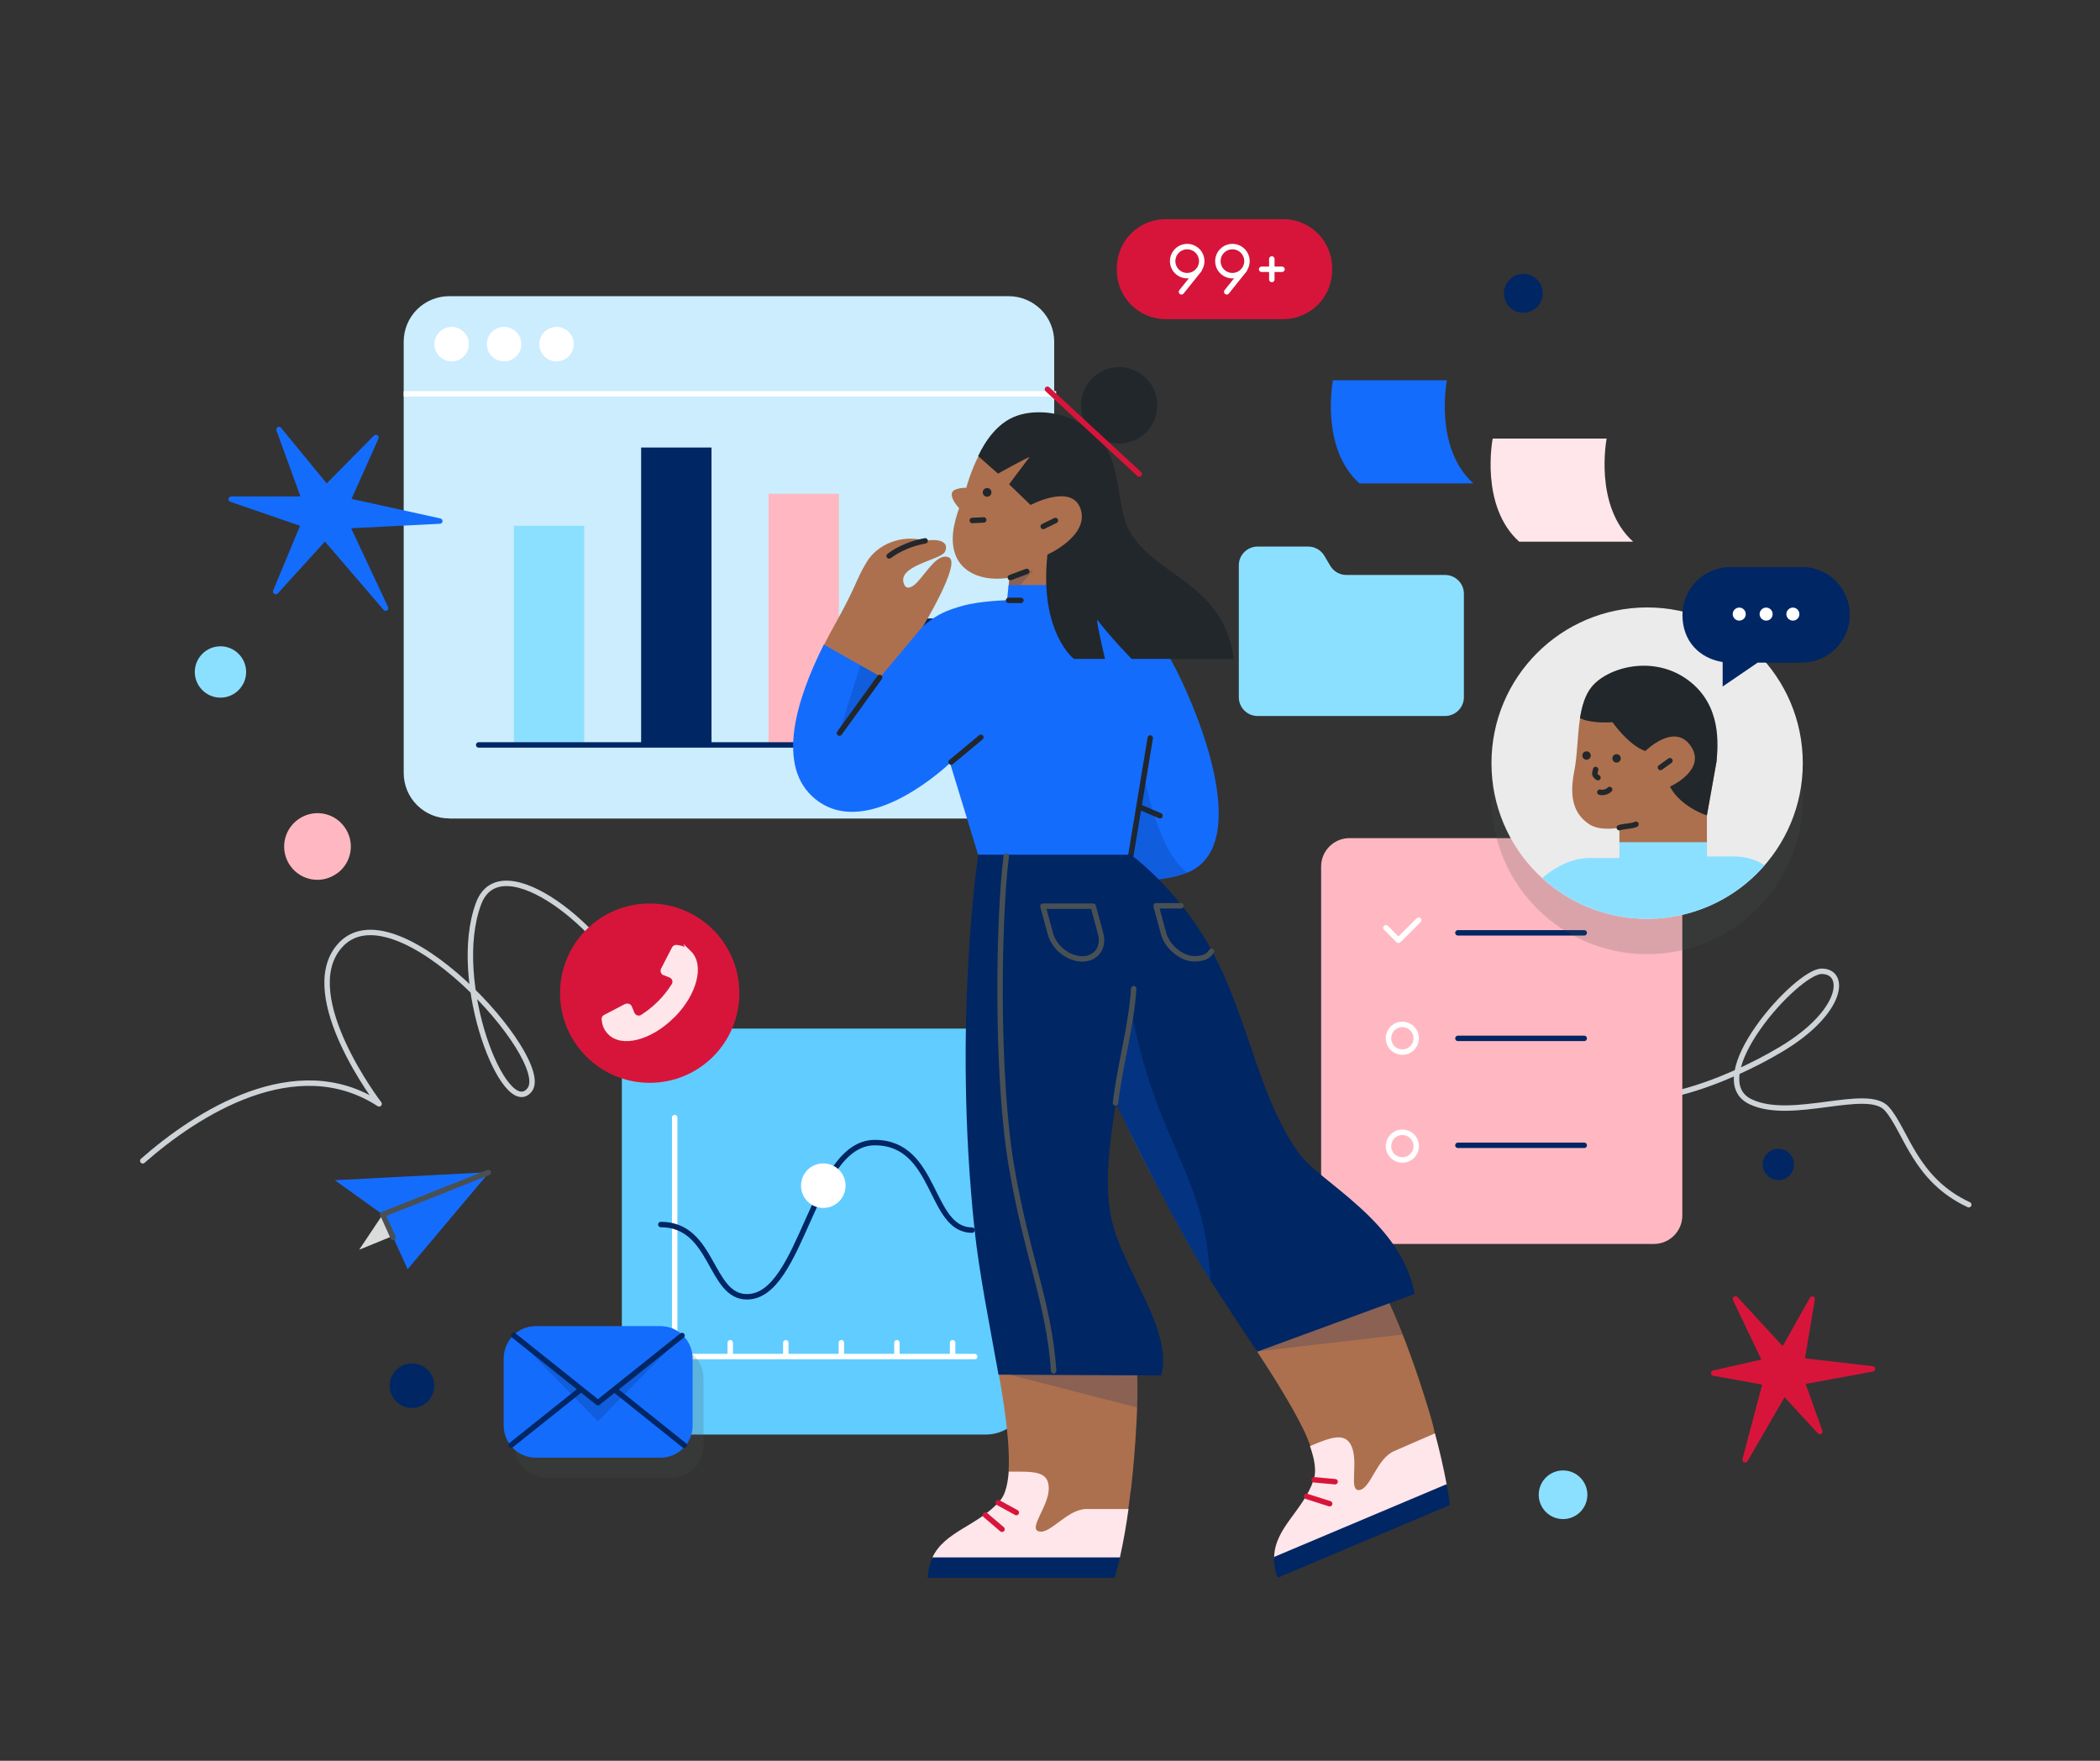 <?xml version="1.0" encoding="UTF-8"?>
<svg id="Layer_1" data-name="Layer 1" xmlns="http://www.w3.org/2000/svg" xmlns:svgjs="http://svgjs.com/svgjs" version="1.1" viewBox="0 0 1546 1296">
  <rect x="0" y="0" width="1546" height="1296" fill="#333333" stroke="none"/>
  <defs>
    <style>
      .cls-1 {
        stroke: #002664;
      }

      .cls-1, .cls-2, .cls-3, .cls-4, .cls-5, .cls-6, .cls-7, .cls-8 {
        fill: none;
        stroke-width: 4px;
      }

      .cls-1, .cls-2, .cls-3, .cls-4, .cls-6, .cls-7, .cls-8 {
        stroke-linecap: round;
        stroke-linejoin: round;
      }

      .cls-2 {
        stroke: #cdd3d6;
      }

      .cls-9, .cls-10, .cls-11, .cls-12, .cls-13, .cls-14, .cls-15, .cls-16, .cls-17, .cls-18, .cls-19, .cls-20, .cls-21, .cls-22, .cls-23, .cls-24 {
        stroke-width: 0px;
      }

      .cls-9, .cls-12 {
        fill: #146cfd;
      }

      .cls-10, .cls-11, .cls-12, .cls-16 {
        isolation: isolate;
        opacity: .2;
      }

      .cls-10, .cls-15 {
        fill: #002664;
      }

      .cls-11 {
        fill: #002664;
      }

      .cls-13 {
        fill: #61ccff;
      }

      .cls-3 {
        stroke: #23211f;
      }

      .cls-14 {
        fill: #d7153a;
      }

      .cls-4 {
        stroke: #d7153a;
      }

      .cls-5, .cls-6 {
        stroke: #fff;
      }

      .cls-16 {
        fill: #495054;
      }

      .cls-17 {
        fill: #cbedfd;
      }

      .cls-18 {
        fill: #8ce0ff;
      }

      .cls-7 {
        stroke: #495054;
      }

      .cls-19 {
        fill: #ffe6ea;
      }

      .cls-8 {
        stroke: #22272b;
      }

      .cls-20 {
        fill: #ebebeb;
      }

      .cls-21 {
        fill: #22272b;
      }

      .cls-22 {
        fill: #ac704e;
      }

      .cls-23 {
        fill: #ffb8c1;
      }

      .cls-24 {
        fill: #fff;
      }
    </style>
  </defs>
  <path class="cls-14" d="M1378.9,1005.6l-50.1-5.8,7.3-43.3c.2-1-.4-1.9-1.3-2.2s-1.9,0-2.4.9l-20,35.6-33.3-36.1c-.7-.7-1.8-.9-2.6-.3-.8.6-1.1,1.6-.7,2.5l20.9,43.8-35.5,8c-.9.2-1.6,1-1.6,2s.7,1.8,1.6,1.9l36.1,6.5-14.5,54.8c-.3,1,.2,2,1.2,2.4.2.1.5.2.8.2.7,0,1.4-.4,1.7-1l27.3-47.1,24.5,26.6c.6.7,1.7.9,2.5.4.8-.5,1.2-1.5.8-2.4l-12.3-34.4,49.6-9.1c1-.2,1.7-1,1.6-2-.1-1-.6-1.8-1.6-1.9Z"/>
  <path class="cls-15" d="M1121.5,230.2c7.9,0,14.3-6.4,14.3-14.3s-6.4-14.3-14.3-14.3-14.3,6.4-14.3,14.3,6.4,14.3,14.3,14.3Z"/>
  <path class="cls-2" d="M1173.3,800.8c29.7,21.5,96.7-3.8,138.1-28.6,46-27.6,48.1-57.3,29.7-57.3s-89,78.8-52.2,96.1c30.4,14.4,85.9-11.2,100.2,5.1,14.3,16.3,20.5,52.2,60.3,70.6"/>
  <path class="cls-15" d="M303.3,1036.3c9.1,0,16.4-7.3,16.4-16.4s-7.3-16.4-16.4-16.4-16.4,7.3-16.4,16.4,7.3,16.4,16.4,16.4Z"/>
  <path class="cls-18" d="M1150.7,1118.1c9.9,0,17.9-8,17.9-17.9s-8-17.9-17.9-17.9-17.9,8-17.9,17.9,8,17.9,17.9,17.9Z"/>
  <path class="cls-18" d="M162.3,513.5c10.4,0,18.9-8.5,18.9-18.9s-8.5-18.9-18.9-18.9-18.9,8.5-18.9,18.9,8.5,18.9,18.9,18.9Z"/>
  <path class="cls-23" d="M248.1,642.9c11-7.9,13.5-23.2,5.5-34.2-7.9-11-23.2-13.5-34.2-5.5-11,7.9-13.5,23.2-5.6,34.2,7.9,11,23.2,13.5,34.2,5.5Z"/>
  <path class="cls-2" d="M105.1,854.4c39.5-34.8,112.7-81.8,174-41.9,0,0-60.3-78.8-29.6-115.6,40.1-48.2,158.1,82.8,140.4,105.3-18.2,23-58.9-79.9-37.6-137.1,16.8-45,97,22.5,109.9,62.4"/>
  <g>
    <path class="cls-19" d="M1182.8,322.8h-83.9s-9.7,49.6,19.5,75.9h83.9c-29.2-26.3-19.5-75.9-19.5-75.9Z"/>
    <path class="cls-9" d="M1065.2,279.9h-83.9s-9.7,49.6,19.5,75.9h83.9c-29.3-26.3-19.5-75.9-19.5-75.9Z"/>
  </g>
  <g>
    <path class="cls-14" d="M858.2,161.3h86.5c19.9,0,36,16.1,36,36v1.6c0,19.9-16.1,36-36,36h-86.5c-19.9,0-36-16.1-36-36v-1.6c0-19.9,16.1-36,36-36Z"/>
    <path class="cls-6" d="M874,202.9c5.9,0,10.7-4.8,10.7-10.7s-4.8-10.7-10.7-10.7-10.7,4.8-10.7,10.7,4.8,10.7,10.7,10.7Z"/>
    <path class="cls-6" d="M882.7,198.7l-12.9,16.1"/>
    <path class="cls-6" d="M907.3,202.9c5.9,0,10.7-4.8,10.7-10.7s-4.8-10.7-10.7-10.7-10.7,4.8-10.7,10.7,4.8,10.7,10.7,10.7Z"/>
    <path class="cls-6" d="M916,198.7l-12.9,16.1"/>
    <path class="cls-6" d="M936.3,190.6v15.1"/>
    <path class="cls-6" d="M943.8,198.2h-15"/>
  </g>
  <path class="cls-18" d="M1063.8,527h-138c-7.6,0-13.8-6.2-13.8-13.8v-97.1c0-7.6,6.2-13.8,13.8-13.8h37.3c4.9,0,9.4,2.6,11.9,6.8l4.3,7.3c2.5,4.2,7,6.8,11.9,6.8h72.7c7.6,0,13.8,6.2,13.8,13.8v76.2c0,7.6-6.2,13.8-13.9,13.8q0,0,0,0Z"/>
  <g>
    <path class="cls-13" d="M488.7,757.1h237c17,0,30.9,13.8,30.9,30.9v237c0,17-13.8,30.9-30.9,30.9h-237c-17,0-30.9-13.8-30.9-30.9v-237c0-17.1,13.8-30.9,30.9-30.9Z"/>
    <path class="cls-6" d="M496.7,998.5h220.9"/>
    <path class="cls-6" d="M496.7,998.5v-175.9"/>
    <path class="cls-1" d="M486.5,901.3c38.9,0,35.8,53.2,63.4,53.2,40.9,0,48.1-113.5,94.1-113.5s39.9,64.4,71.6,64.4"/>
    <path class="cls-24" d="M606.1,889.1c9.1,0,16.4-7.3,16.4-16.4s-7.3-16.4-16.4-16.4-16.4,7.3-16.4,16.4,7.3,16.4,16.4,16.4Z"/>
    <path class="cls-6" d="M537.6,997.5v-9.2"/>
    <path class="cls-6" d="M578.5,997.5v-9.2"/>
    <path class="cls-6" d="M619.4,997.5v-9.2"/>
    <path class="cls-6" d="M660.3,997.5v-9.2"/>
    <path class="cls-6" d="M701.3,997.5v-9.2"/>
  </g>
  <g>
    <path class="cls-17" d="M330.7,602.4c-8.9,0-17.4-3.5-23.7-9.8-6.3-6.3-9.8-14.8-9.8-23.7V251.5c0-8.9,3.5-17.4,9.8-23.7s14.8-9.8,23.7-9.8h411.9c8.9,0,17.4,3.6,23.7,9.8,6.3,6.3,9.8,14.8,9.8,23.7v317.5c0,8.9-3.5,17.4-9.8,23.7s-14.8,9.8-23.7,9.8h-411.9Z"/>
    <path class="cls-5" d="M297.2,289.9h480.3"/>
    <path class="cls-24" d="M332.5,266c7,0,12.7-5.7,12.7-12.7s-5.7-12.7-12.7-12.7-12.7,5.7-12.7,12.7,5.7,12.7,12.7,12.7Z"/>
    <path class="cls-24" d="M371.1,266c7,0,12.7-5.7,12.7-12.7s-5.7-12.7-12.7-12.7-12.7,5.7-12.7,12.7,5.7,12.7,12.7,12.7Z"/>
    <path class="cls-24" d="M409.7,266c7,0,12.7-5.7,12.7-12.7s-5.7-12.7-12.7-12.7-12.7,5.7-12.7,12.7,5.7,12.7,12.7,12.7Z"/>
  </g>
  <g>
    <path class="cls-18" d="M430.1,387h-51.8v161.2h51.8v-161.2Z"/>
    <path class="cls-23" d="M617.6,363.5h-51.8v184.8h51.8v-184.8Z"/>
    <path class="cls-15" d="M523.8,329.4h-51.8v218.9h51.8v-218.9Z"/>
    <path class="cls-15" d="M711.2,455.2h-51.8v93.1h51.8v-93.1Z"/>
    <path class="cls-1" d="M352.4,548.3h384.7"/>
  </g>
  <path class="cls-9" d="M324.2,381.6l-65.4-14.4,19.8-44.3c.4-.9.1-1.9-.7-2.5-.8-.5-1.9-.4-2.6.2l-34.8,35.2-33.6-40.9c-.6-.8-1.7-1-2.5-.5s-1.2,1.5-.9,2.4l17.7,48.6h-51c-1,0-1.8.7-2,1.7s.4,1.9,1.3,2.2l51.4,17.7-19.8,47.6c-.4.9,0,1.9.8,2.5.8.5,1.9.4,2.6-.3l34.7-38.2,43.2,50.3c.4.5,1,.7,1.5.7s.8-.1,1.1-.3c.8-.5,1.1-1.6.7-2.5l-27.2-58,65.4-3.3c1,0,1.8-.8,1.9-1.8.1-.9-.6-1.8-1.6-2.1Z"/>
  <g>
    <path class="cls-23" d="M993.5,616.9h224.1c11.5,0,20.9,9.4,20.9,20.9v256.9c0,11.5-9.4,20.9-20.9,20.9h-224.1c-11.5,0-20.9-9.4-20.9-20.9v-256.9c0-11.6,9.4-20.9,20.9-20.9Z"/>
    <path class="cls-6" d="M1020.3,682.9l9.2,9.2,14.9-14.8"/>
    <path class="cls-6" d="M1038.2,772.6c4.6-3.2,5.8-9.6,2.6-14.2-3.2-4.6-9.6-5.8-14.2-2.6-4.6,3.2-5.8,9.6-2.6,14.2,3.2,4.6,9.6,5.8,14.2,2.6Z"/>
    <path class="cls-6" d="M1038.2,852c4.6-3.2,5.8-9.6,2.6-14.2-3.2-4.6-9.6-5.8-14.2-2.6-4.6,3.2-5.8,9.6-2.6,14.2,3.2,4.6,9.6,5.8,14.2,2.6Z"/>
    <path class="cls-1" d="M1073.3,686.6h93"/>
    <path class="cls-1" d="M1073.3,764.3h93"/>
    <path class="cls-1" d="M1073.3,843h93"/>
  </g>
  <path class="cls-15" d="M1309.2,868.6c6.4,0,11.5-5.1,11.5-11.5s-5.1-11.5-11.5-11.5-11.5,5.2-11.5,11.5,5.2,11.5,11.5,11.5Z"/>
  <g>
    <path class="cls-16" d="M1212.6,702.3c63.3,0,114.6-51.3,114.6-114.6s-51.3-114.6-114.6-114.6-114.6,51.3-114.6,114.6,51.3,114.6,114.6,114.6Z"/>
    <path class="cls-3" d="M1241.5,629.4h14.1"/>
    <path class="cls-20" d="M1212.6,676.3c63.3,0,114.6-51.3,114.6-114.6s-51.3-114.6-114.6-114.6-114.6,51.3-114.6,114.6,51.3,114.6,114.6,114.6Z"/>
    <path class="cls-18" d="M1256.7,630.5v-10.9h-64.5c0-.1,0,11.9,0,11.9h-21.5c-16.3,0-29.4,9.6-35.3,14.8,46.7,42.7,119.1,39.4,161.8-7.3.6-.7,1.3-1.4,1.9-2.1-6.2-4.1-13.5-6.3-21-6.5h-21.4Z"/>
    <path class="cls-22" d="M1159,567.4c2.3-11.6,2.2-25.9,4.2-38.8,1.4-8.8,3.7-16.9,8.5-22.9,11.8-14.7,43.5-20.4,68.9-1.8,25.4,18.6,24.1,44.8,23.1,56.6l-7.1,39.7v19.7c0,0-64.4,0-64.4,0v-10.7c0,0-14.2,3-22.5-2.7-11.2-7.7-14.6-19.6-10.7-39.1Z"/>
    <path class="cls-21" d="M1171.7,505.7c11.8-14.7,45.4-23.9,70.8-5.3,25.4,18.6,22.2,48.3,21.2,60.1l-7.1,39.7s-19.1-6-27.2-21.2c0,0,27.7-12.4,15.1-30.2-12.1-17.1-33.2,4-33.2,4-12.1-4-24.2-21.2-24.2-21.2-18.1,1-23.9-3.1-23.9-3.1,1.4-8.7,3.7-16.8,8.5-22.8Z"/>
    <path class="cls-21" d="M1190.1,561.3c1.7,0,3.1-1.4,3.1-3.1s-1.4-3.1-3.1-3.1-3.1,1.4-3.1,3.1,1.4,3.1,3.1,3.1Z"/>
    <path class="cls-21" d="M1168,559.2c1.7,0,3.1-1.4,3.1-3.1s-1.4-3.1-3.1-3.1-3.1,1.4-3.1,3.1,1.4,3.1,3.1,3.1Z"/>
    <path class="cls-8" d="M1174.7,566.4c-.5,1.7-.8,3.2-.5,3.8.5.9,1.3,1.7,2.2,2.2"/>
    <path class="cls-8" d="M1185,581.1c-1.9,1.8-4.6,2.6-7.2,2"/>
    <path class="cls-8" d="M1204.4,606.7c-3.6,1.6-8.5,1.3-12.3,2.5"/>
    <path class="cls-8" d="M1229.4,559.9l-7,5"/>
  </g>
  <g>
    <path class="cls-15" d="M1326.6,417.4h-52.8c-19.4,0-35.2,15.8-35.2,35.2s12.5,31.9,29.6,34.7v18l25.8-17.6h32.6c19.4,0,35.2-15.8,35.2-35.2s-15.8-35.2-35.2-35.2Z"/>
    <path class="cls-24" d="M1280.4,456.8c2.7,0,4.8-2.1,4.8-4.8s-2.2-4.8-4.8-4.8-4.8,2.2-4.8,4.8,2.2,4.8,4.8,4.8Z"/>
    <path class="cls-24" d="M1300.2,456.8c2.7,0,4.8-2.1,4.8-4.8s-2.2-4.8-4.8-4.8-4.8,2.2-4.8,4.8,2.2,4.8,4.8,4.8Z"/>
    <path class="cls-24" d="M1319.9,456.8c2.7,0,4.8-2.1,4.8-4.8s-2.2-4.8-4.8-4.8-4.8,2.2-4.8,4.8,2.2,4.8,4.8,4.8Z"/>
  </g>
  <g>
    <path class="cls-16" d="M402.5,991h91.8c13.1,0,23.6,10.6,23.6,23.7v49.3c0,13.1-10.6,23.7-23.6,23.7h-91.8c-13.1,0-23.6-10.6-23.6-23.7v-49.3c0-13.1,10.6-23.7,23.6-23.7Z"/>
    <path class="cls-9" d="M394.4,976.2h91.8c13.1,0,23.7,10.6,23.7,23.7v49.3c0,13.1-10.6,23.7-23.7,23.7h-91.8c-13.1,0-23.6-10.6-23.6-23.7v-49.3c0-13.1,10.6-23.7,23.6-23.7Z"/>
    <path class="cls-10" d="M440.2,1046.2l62.2-63.5h-124.4l62.2,63.5Z"/>
    <path class="cls-9" d="M440.2,1032.4l62.2-49.7c-4.1-4.1-9.9-6.5-16.2-6.5h-91.8c-6.3,0-12.1,2.5-16.2,6.5l62.1,49.7Z"/>
    <path class="cls-1" d="M502.1,983l-61.9,49.4-62-49.5"/>
    <path class="cls-1" d="M453.2,1023.4l50.5,40.4"/>
    <path class="cls-1" d="M376.4,1063.6l50.6-40.4"/>
  </g>
  <g>
    <path class="cls-14" d="M478.3,797c36.5,0,66-29.5,66-66s-29.5-66-66-66-66,29.5-66,66,29.6,66,66,66Z"/>
    <path class="cls-19" d="M496.3,749c16.9-16.9,22.5-38.7,12.5-48.7s-3.3-2.7-5.2-3.5c-1.7-.7-3.5-1.1-5.3-1.3-1.5-.2-3,.6-3.6,1.9l-8,15.5c-.9,1.8-.2,3.9,1.5,4.8,0,0,.2,0,.3,0l4.4,1.8c1.8.7,2.6,2.7,1.9,4.4,0,.2-.2.4-.3.5-5.7,9.1-13.4,16.8-22.5,22.6-1.6,1-3.7.5-4.7-1.1,0-.2-.2-.4-.3-.5l-1.8-4.5c-.7-1.8-2.8-2.7-4.6-2h-.3c0,0-15.5,8.1-15.5,8.1-1.3.6-2.1,2-1.9,3.5.2,1.9.6,3.7,1.3,5.5.8,2,2,3.7,3.5,5.2,9.9,10.2,31.7,4.6,48.6-12.3Z"/>
  </g>
  <g>
    <path class="cls-22" d="M791.9,315.3c-16.8-9.3-33-13.3-43.8-9-25,8.9-36.3,51-36.7,52.7,0,0-9.2-.1-10.5,3.6-1.5,4.6,5.2,11.4,5.2,11.4-3.6,10.4-7.6,24.5-1.7,36.7,5.6,11.5,20.3,17.5,38.7,14.5l-.6,6.8,71.6,10.8c.9-3,6.2-57.2,7.2-67.5,2-21.8-2.5-45.2-29.4-60Z"/>
    <path class="cls-11" d="M743.2,425.3s11-2.6,17.7-5.9l-19.2,21.9,1.5-16Z"/>
    <path class="cls-22" d="M987.6,1108.3l72.5-32.8-3.8-20.2c-.7-4.2-1.8-8.2-2.9-12-.8-2.7-1.6-5.5-2.5-8.3-3.4-11.2-7.5-23.7-12.5-37.5-5.1-14.2-10.4-27-15.8-38.8l-98.1,34.6c13.5,20.5,26.5,41.4,34.6,57.9,2.2,4.2,4,8.8,5.6,13.3l22.9,43.8Z"/>
    <path class="cls-19" d="M1026.5,1068c-13.2,5.6-17.2,27.4-25.6,28.7-8.3,1.3-.6-19.7-5.8-32-4.6-10.8-15.2-6.9-30.7-.3,1,2.8,1.8,5.6,2.5,8.4,1.5,6.5,1.7,12.1.2,16.5-7.9,23-28.6,35.1-29.1,57v.6c0,0,127.1-54,127.1-54h0c-2.4-12.6-5.3-25.4-8.7-37.9l-29.9,13Z"/>
    <path class="cls-4" d="M982.9,1090.6l-15.3-1.4"/>
    <path class="cls-4" d="M978.9,1106.8l-17-5.4"/>
    <path class="cls-22" d="M698.6,410.3c-8.3-3.7-16.2,10.7-23.5,18.4-3.4,3.6-7.5,5.4-9.2,2-7.2-14.3,26.6-18.4,29.7-24.5,3.1-6.1-2-10.2-14.3-8.2-18.4-5.1-35.5,3.2-43,15.3-8.2,13.3-7.5,17.5-23.5,46-2.9,5.2-5.9,10.8-8.7,16.4l47.3,29.9,25.9-44.2c0,0,28.5-47,19.3-51.1Z"/>
    <path class="cls-9" d="M862.2,486c-13.3-24-35.8-37.9-48.1-43,.3-.9.9-5.8,1.6-12.6l-73.2.3-1.1,11.1s-19.3.4-32.7,4.1c-11.2,3.1-19.4,6.3-29.7,15.5l-30.7,36.7-41.8-23.7c-20.2,40.2-35.7,89.8-6.3,113.7,38.9,31.7,99.2-26.5,99.2-26.5l20.7,67.6,112.6,1.8,20.2,16.3s16-1.5,25.4-7c44.1-25.2-.7-126.7-16.1-154.3Z"/>
    <path class="cls-21" d="M908.2,484.9c-8.2-63.4-72.6-61.4-81.8-108.4-5.5-28.1-4.8-50.5-31.7-65.4-16.8-9.3-35.8-9.1-46.6-4.8-13.5,4.8-22.7,18-28,29.4l14.6,12.9s23.6-13.1,23.2-12.1c-10.2,13.3-15,20-15,20l15.8,15.2s30.6-16.4,36.9,3.2c6.3,19.6-24.5,33.3-24.5,33.3-6.1,57.2,19.5,76.8,19.5,76.8h22.9s-7.2-30.3-5.5-28.6c9.2,12.3,25.1,28.6,25.1,28.6h75.1Z"/>
    <path class="cls-8" d="M832.6,629.1l14.2-85.9"/>
    <path class="cls-8" d="M839.7,594.3l14.3,6.1"/>
    <path class="cls-8" d="M700.2,560.9l21.9-18.2"/>
    <path class="cls-8" d="M654.6,409.2c7.1-5.4,17.3-9.6,26.5-11.1"/>
    <path class="cls-8" d="M715.8,383.1l8.4-.4"/>
    <path class="cls-8" d="M743.8,425.1c4.1-1.5,8.1-3,12.1-4.5"/>
    <path class="cls-8" d="M742.5,441.9h9.1"/>
    <path class="cls-8" d="M768,387.5l9-4.4"/>
    <path class="cls-21" d="M726.7,365.6c1.8,0,3.2-1.4,3.2-3.2s-1.4-3.2-3.2-3.2-3.2,1.4-3.2,3.2,1.4,3.2,3.2,3.2Z"/>
    <path class="cls-21" d="M823.9,326.4c15.5,0,28.1-12.6,28.1-28.1s-12.6-28.1-28.1-28.1-28.1,12.6-28.1,28.1,12.6,28.1,28.1,28.1Z"/>
    <path class="cls-4" d="M771.1,286.5l67.6,62.4"/>
    <path class="cls-10" d="M1032.5,982.3c-3.3-8.3-6.7-16.2-10.1-23.6l-97.1,36,107.2-12.4Z"/>
    <path class="cls-22" d="M833.1,1091.8c1.4-12.6,2.6-27.1,3.5-43.4.8-13.8,1-26.8.6-38.8h-102.2c4.3,23.9,7.5,46.4,7.7,63.9,0,3.5,0,6.7-.2,9.9l7.5,42.2,16.2,12.6,58.2-6.6,6.2-20.7c.6-4.3,1.2-8.6,1.7-12.9.4-2.1.7-4.1.8-6.2Z"/>
    <path class="cls-19" d="M764.9,1127.2c-8.2-2,7.2-18.4,7.2-31.7s-11.8-12.3-29.5-12.3h0c-.4,5.7-1.3,10.7-2.7,14.7-.9,2.7-2.4,5.3-4.3,7.4-16.4,18.1-40,21.8-49.1,40.9v4.2c0,0,136.5-1.9,136.5-1.9l1.5-2.3c2.6-11.8,4.7-23.7,6.3-35.5h-31c-14.2.1-26.5,18.6-34.8,16.5Z"/>
    <path class="cls-10" d="M837.3,1009.7h-102.2l102.1,26.3c.3-9.2.3-18,0-26.3Z"/>
    <path class="cls-15" d="M956.3,849c-28.7-40.4-35.5-91.3-60.2-141.6-24.7-50.3-63.6-78.3-63.6-78.3h-34.4c0,0,0,0,0,0h-77.9s-18.9,123.6-2.8,275.3c3.4,32.6,11.5,72.7,17.7,107.4l119.7.6c9.2-32.9-27.3-75.9-36.3-114.2-5.8-25-1.9-55.2,2.9-86.3,15.6,32.4,32.9,66.4,51.1,99.4,14.7,26.5,34.9,56,53,83.6l115.9-42.5c-9.3-53.2-70.4-82.8-85-103.3Z"/>
    <path class="cls-10" d="M832.6,629.1l8.6,7.1,11.6,11.2c.3,0,12.2-1.2,21.3-5-23.1-17.6-31.8-72.5-31.8-72.5l-9.7,59.2Z"/>
    <path class="cls-10" d="M633.4,489.6l-15.7,50,30.7-41.5-15-8.5Z"/>
    <path class="cls-4" d="M748.2,1113.3l-13.3-7.3"/>
    <path class="cls-4" d="M737.7,1125.6l-12.3-10.5"/>
    <path class="cls-12" d="M833.2,746.1c20.3,100.7,53.4,114.5,58,196.5-6.8-10.7-16.6-27-22.2-37.1-29.2-56.4-23-40.1-47-92.8l11.2-66.6Z"/>
    <path class="cls-7" d="M869.4,666.7h-18.3l5.5,20.4c2.8,10.3,14,18.6,22.2,18.6s10.7-2.1,13.1-5.5"/>
    <path class="cls-7" d="M821.2,811.8c3.4-28.5,11.7-56.4,13.4-84.1"/>
    <path class="cls-7" d="M796.7,705.8c10.2,0,16.3-8.3,13.6-18.5l-5.5-20.3h-37l5.5,20.3c2.8,10.2,13.3,18.5,23.4,18.5Z"/>
    <path class="cls-7" d="M740.8,630.2c-5.7,44-7.7,160.2,3.8,228,11.2,66.5,27.6,100.2,31.1,150.8"/>
    <path class="cls-8" d="M618,539.6l29.6-41"/>
    <path class="cls-15" d="M1067.3,1107.8l-126.8,53.5c-1.8-4.8-2.7-10.2-2.6-15.3l127.1-53.6c1.9,9.9,2.3,15.4,2.3,15.4Z"/>
    <path class="cls-15" d="M820.5,1161.3h-137.6c.3-5.2,1.5-10.3,3.6-15h138c-2.3,10.1-4,15-4,15Z"/>
  </g>
  <g>
    <path class="cls-24" d="M281.8,893.9l-17.3,25.9,31.5-12.9-14.2-13Z"/>
    <path class="cls-16" d="M281.8,893.9l-17.3,25.9,31.5-12.9-14.2-13Z"/>
    <path class="cls-9" d="M281.8,893.9l18.3,40.3,59.7-70.9c.1-.1,0-.3-.2-.2l-77.7,30.9Z"/>
    <path class="cls-9" d="M246.5,868.7l35.2,25.2,77.8-30.9c0,0,0-.2,0-.2l-113,5.9Z"/>
    <path class="cls-7" d="M281.8,893.9l7.6,16.9"/>
    <path class="cls-7" d="M359.5,863l-77.7,30.9"/>
  </g>
</svg>